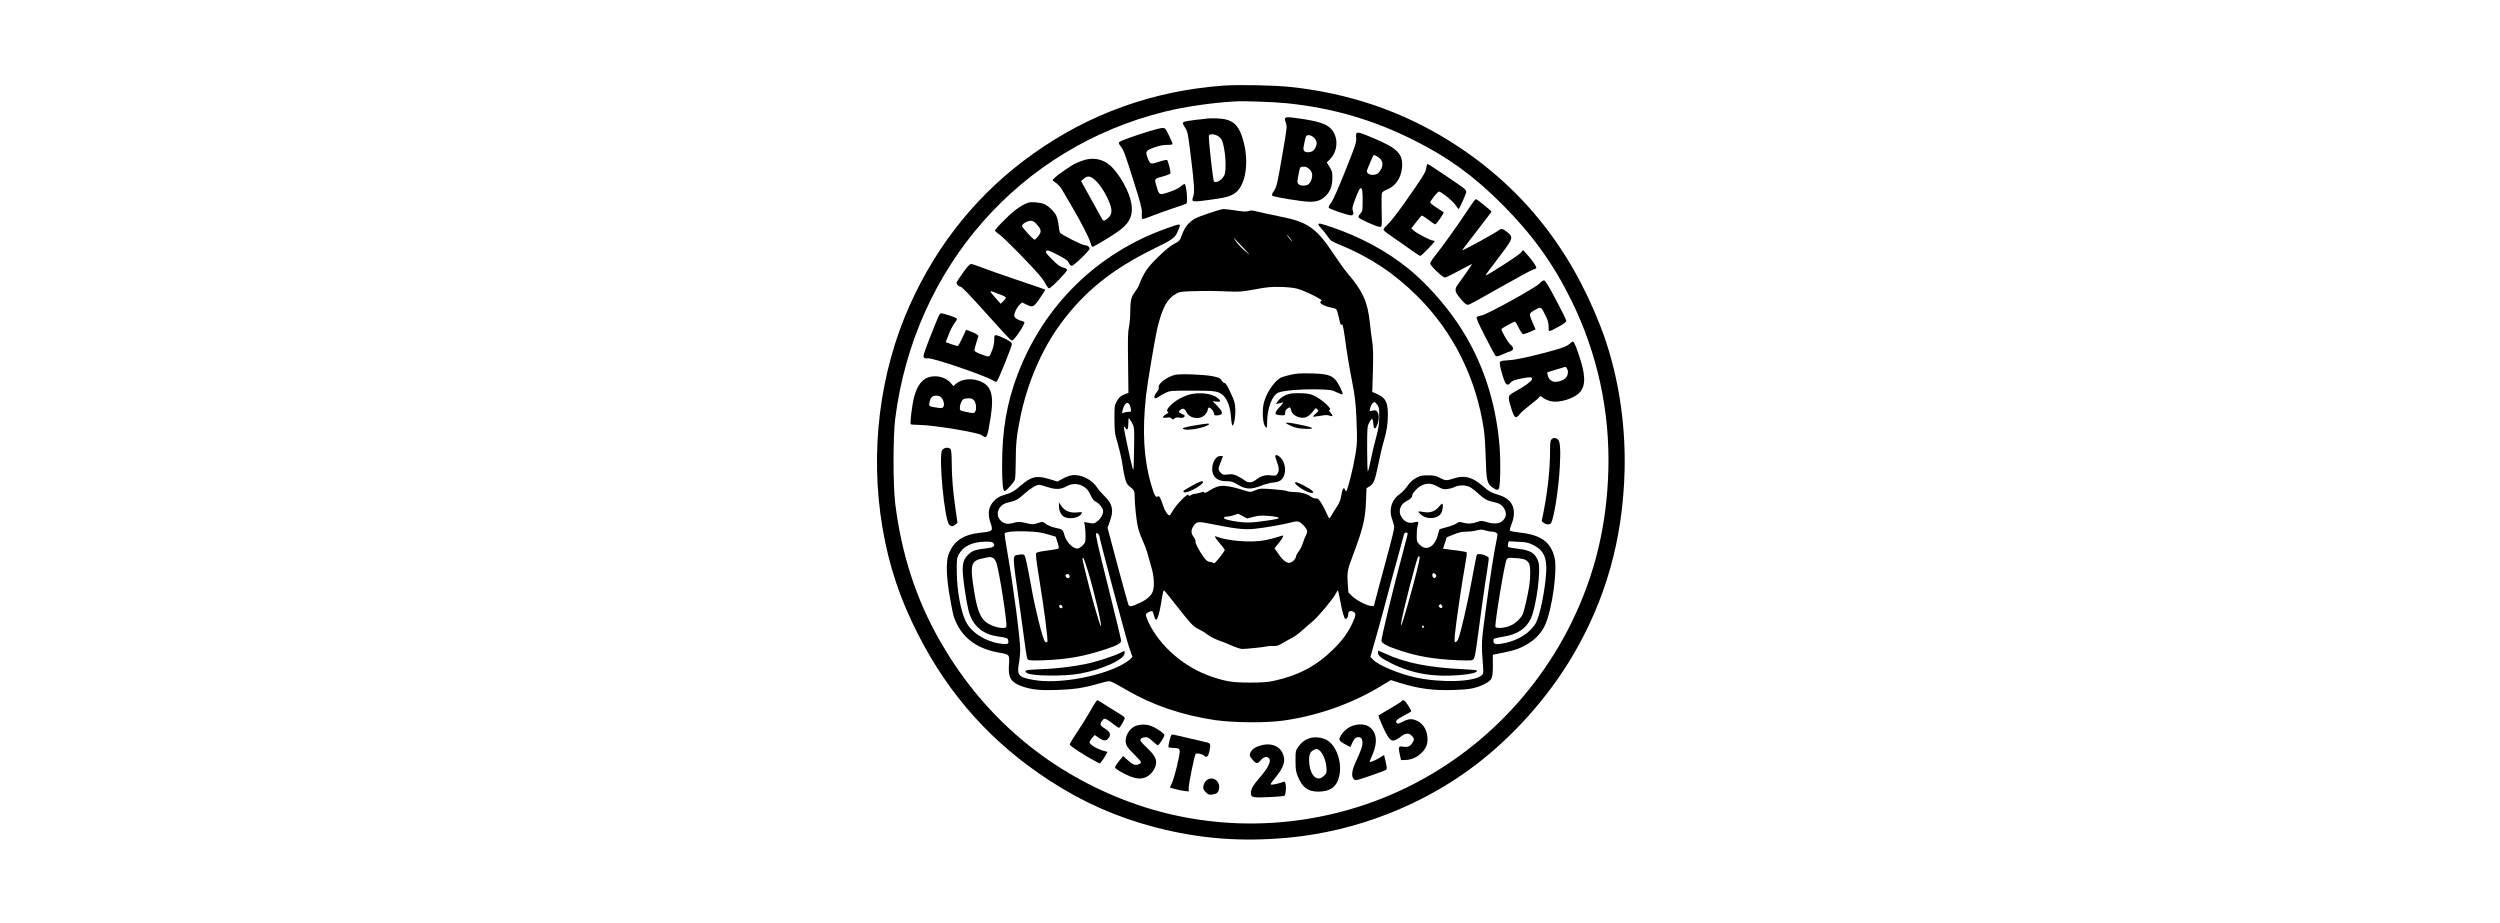 <?xml version="1.0" encoding="UTF-8" standalone="yes"?>
<svg version="1.0" xmlns="http://www.w3.org/2000/svg" width="100%" height="100mm" viewBox="0 0 1024 1024" preserveAspectRatio="xMidYMid meet">
  <g transform="translate(0,1024) scale(0.1,-0.1)" fill="#000000" stroke="none">
    <path d="M4825 9290 c-778 -57 -1487 -311 -2111 -756 -598 -425 -1057 -987
-1367 -1674 -338 -752 -448 -1633 -306 -2474 72 -426 195 -794 398 -1191 345
-676 821 -1204 1456 -1617 370 -241 749 -408 1170 -518 499 -130 961 -165
1492 -115 740 71 1476 357 2061 802 422 321 802 746 1073 1200 375 629 566
1304 586 2068 14 558 -80 1123 -269 1607 -346 891 -898 1569 -1673 2053 -530
331 -1118 531 -1765 600 -177 19 -581 27 -745 15z m705 -196 c508 -52 956
-183 1409 -410 387 -194 664 -396 981 -713 332 -333 567 -659 767 -1066 288
-586 427 -1225 410 -1880 -17 -615 -148 -1159 -407 -1690 -467 -953 -1292
-1684 -2284 -2021 -914 -311 -1900 -280 -2781 88 -833 347 -1499 939 -1950
1733 -261 459 -422 955 -492 1515 -25 206 -25 744 0 945 214 1680 1382 3009
2992 3406 222 55 517 98 770 113 109 7 438 -5 585 -20z"/>
    <path d="M5513 8932 c-9 -6 -8 -18 4 -52 15 -44 15 -52 -36 -345 -59 -346 -64
-367 -98 -418 -20 -28 -23 -41 -15 -49 14 -14 337 -67 412 -67 77 -1 125 15
170 55 58 53 83 114 84 205 1 68 -2 81 -31 126 l-31 51 29 28 c97 93 105 252
17 346 -52 54 -147 85 -352 113 -125 17 -136 18 -153 7z m318 -221 c33 -33 37
-67 14 -111 -18 -35 -43 -50 -83 -50 -39 0 -55 21 -47 62 24 124 25 128 57
128 19 0 40 -10 59 -29z m-50 -350 c21 -22 29 -39 29 -66 0 -43 -22 -90 -49
-105 -31 -16 -86 -12 -104 8 -14 15 -14 25 -1 92 19 101 18 100 59 100 27 0
44 -8 66 -29z"/>
    <path d="M4650 8925 c-8 -2 -68 -9 -132 -15 -65 -7 -125 -18 -134 -24 -14 -11
-13 -17 15 -62 30 -47 33 -62 66 -334 38 -307 42 -385 23 -437 -20 -55 -10
-57 168 -33 191 25 246 39 301 80 113 83 154 332 92 566 -51 193 -119 254
-294 260 -49 2 -97 1 -105 -1z m115 -195 c18 -11 38 -33 44 -48 35 -85 52
-296 31 -374 -15 -54 -94 -108 -120 -82 -11 11 -64 490 -56 510 8 21 63 17
101 -6z"/>
    <path d="M4005 8785 c-166 -51 -318 -106 -334 -120 -11 -11 -9 -19 12 -47 37
-48 45 -69 147 -393 71 -223 91 -299 90 -339 -2 -72 -2 -76 13 -76 7 0 51 15
98 34 46 19 149 55 229 82 80 26 149 51 154 55 17 15 2 197 -18 216 -3 4 -16
-3 -29 -13 -38 -34 -69 -50 -155 -79 -100 -32 -100 -32 -130 70 -25 83 -26 82
78 109 39 11 74 25 77 32 5 15 -24 135 -37 148 -4 4 -43 -3 -89 -19 -93 -31
-100 -29 -126 39 -29 74 -21 87 70 119 55 20 99 29 143 29 42 0 62 3 62 12 0
7 -18 49 -40 94 -37 78 -41 82 -72 82 -18 -1 -82 -16 -143 -35z"/>
    <path d="M6304 8764 c-6 -3 -9 -25 -6 -57 4 -48 -6 -76 -121 -364 -81 -202
-136 -327 -157 -353 -18 -22 -30 -47 -27 -55 6 -14 213 -85 249 -85 24 0 31
20 19 53 -9 22 -5 42 18 104 46 125 62 154 78 142 9 -8 13 -44 13 -132 0 -116
-1 -122 -25 -147 -15 -16 -23 -33 -20 -42 8 -20 211 -110 239 -106 21 3 21 7
17 179 -2 96 -1 185 3 196 4 12 25 27 53 38 96 37 160 128 170 244 14 156 -49
218 -346 340 -121 50 -135 54 -157 45z m226 -259 c73 -38 80 -113 17 -182 -26
-29 -96 -32 -120 -5 -14 16 -14 21 5 67 49 118 57 135 63 135 3 0 19 -7 35
-15z"/>
    <path d="M3260 8457 c-83 -30 -97 -38 -200 -108 -81 -55 -139 -105 -129 -112
57 -40 83 -66 105 -105 15 -26 66 -114 115 -197 101 -173 182 -331 200 -392 7
-24 16 -43 20 -43 13 0 176 97 270 161 132 90 176 166 167 288 -9 117 -99 302
-206 421 -90 102 -215 133 -342 87z m160 -234 c59 -62 127 -182 154 -271 18
-64 7 -104 -39 -140 -36 -28 -43 -28 -61 6 -8 15 -54 97 -101 182 -47 85 -96
172 -107 193 l-21 38 28 24 c48 42 82 34 147 -32z"/>
    <path d="M7076 8375 c-8 -50 -37 -97 -240 -385 -76 -108 -160 -216 -188 -241
-35 -31 -49 -51 -45 -62 3 -9 55 -48 114 -88 59 -40 147 -101 194 -136 48 -35
92 -63 99 -63 11 0 151 142 158 161 2 5 -5 9 -16 9 -26 0 -169 73 -210 107
l-32 28 53 69 c29 38 57 71 63 73 5 2 39 -19 74 -47 36 -27 70 -50 76 -50 12
0 100 128 93 134 -2 2 -37 24 -76 50 -40 25 -73 52 -73 60 0 8 21 39 46 70 36
45 49 54 62 47 53 -28 144 -106 171 -145 18 -25 34 -46 36 -46 8 0 85 173 85
190 0 9 -10 26 -22 37 -32 28 -396 273 -407 273 -5 0 -12 -20 -15 -45z"/>
    <path d="M7608 8013 c-8 -10 -57 -81 -108 -158 -106 -158 -241 -346 -324 -450
-31 -38 -56 -79 -56 -89 0 -25 137 -156 163 -156 11 0 84 36 163 79 80 44 141
75 138 68 -12 -21 -117 -170 -151 -215 -47 -63 -44 -88 23 -166 55 -65 64 -71
94 -66 8 1 164 86 345 190 182 103 345 192 364 197 19 5 36 13 38 19 5 14 -46
88 -101 149 l-46 50 -27 -32 c-27 -30 -381 -258 -389 -250 -3 2 61 89 141 193
168 220 171 228 101 287 -53 44 -67 45 -109 13 -37 -28 -387 -220 -392 -214
-2 1 71 98 161 213 90 116 164 213 164 217 0 7 -162 138 -171 138 -3 0 -13 -8
-21 -17z"/>
    <path d="M2660 7991 c-46 -15 -95 -43 -155 -91 -71 -56 -215 -203 -215 -218 0
-6 21 -26 48 -43 26 -18 144 -133 262 -255 165 -171 222 -238 245 -283 18 -36
37 -61 46 -61 20 0 199 184 199 204 0 10 -16 20 -44 27 -34 8 -60 28 -122 90
-69 69 -77 81 -64 93 13 13 29 7 125 -42 90 -47 113 -63 124 -89 8 -19 22 -33
32 -33 23 0 199 168 199 191 0 20 -28 39 -57 39 -28 0 -262 118 -271 138 -5 9
-13 46 -16 82 -4 36 -15 83 -25 105 -21 46 -88 111 -137 131 -42 18 -140 26
-174 15z m93 -240 c43 -47 52 -73 36 -103 -14 -27 -50 -68 -60 -68 -14 0 -139
136 -139 152 0 22 58 58 96 58 24 0 40 -9 67 -39z"/>
    <path d="M4670 7876 c-69 -23 -137 -49 -150 -56 -76 -40 -125 -100 -155 -186
-21 -63 -28 -70 -94 -104 -35 -18 -100 -72 -172 -143 -117 -114 -159 -175
-209 -307 -7 -19 -27 -53 -43 -74 -45 -58 -55 -99 -56 -224 0 -62 -7 -141 -15
-175 -11 -49 -13 -133 -9 -395 l4 -332 -28 -10 c-55 -20 -78 -39 -103 -86 -24
-46 -25 -57 -24 -199 1 -142 3 -157 37 -270 19 -66 43 -171 52 -233 20 -141
40 -208 67 -230 63 -50 68 -59 68 -119 0 -88 19 -270 36 -343 8 -36 32 -103
54 -150 21 -47 46 -114 55 -150 9 -36 28 -103 42 -150 28 -95 34 -204 15 -261
-17 -49 -65 -92 -142 -128 -97 -45 -117 -48 -130 -20 -5 13 -60 210 -121 438
l-110 414 25 69 c46 124 32 194 -57 281 -33 32 -72 77 -87 101 -53 83 -176
144 -270 133 -28 -3 -76 -20 -108 -39 l-59 -32 -92 28 c-139 43 -201 28 -318
-75 -67 -59 -106 -81 -188 -104 -44 -13 -71 -29 -101 -59 -67 -66 -80 -146
-42 -254 29 -83 22 -90 -106 -103 -199 -20 -307 -93 -362 -244 -29 -80 -24
-250 15 -471 17 -100 37 -199 45 -221 78 -221 243 -351 504 -396 114 -20 115
-21 107 -132 -11 -147 22 -200 152 -244 103 -35 195 -44 378 -38 186 6 295 22
453 67 56 17 113 30 125 30 26 0 50 -12 202 -100 285 -166 615 -278 975 -331
203 -30 577 -33 765 -5 386 56 755 187 1079 383 l109 66 101 -32 c207 -64 374
-86 599 -78 175 5 245 19 337 65 86 43 95 62 95 205 l0 121 110 22 c139 27
212 55 298 112 77 50 139 121 173 199 77 172 137 604 104 744 -41 174 -154
255 -389 279 -52 6 -100 15 -105 20 -6 6 -1 30 14 67 35 83 38 160 10 218 -27
55 -73 89 -158 115 -83 26 -97 34 -167 95 -116 101 -207 125 -322 86 -80 -27
-93 -27 -156 6 -44 23 -64 28 -132 28 -71 0 -86 -3 -135 -31 -39 -22 -66 -47
-93 -87 -21 -32 -59 -71 -83 -88 -94 -64 -127 -179 -84 -289 11 -28 20 -65 20
-82 0 -17 -20 -106 -45 -197 -24 -91 -75 -281 -113 -421 l-68 -255 -31 1 c-46
2 -159 60 -208 107 l-43 42 -7 96 c-9 120 -3 158 47 289 121 319 148 427 155
624 l6 148 31 19 c49 28 62 63 101 250 19 96 46 210 60 254 31 104 45 191 45
290 0 142 -24 189 -119 232 l-54 24 7 237 c5 188 3 256 -9 332 -8 52 -20 142
-25 200 -24 230 -79 352 -251 551 -26 30 -93 124 -150 209 -193 290 -285 355
-589 416 -96 19 -209 44 -251 54 -61 16 -81 17 -106 8 -23 -9 -53 -7 -136 5
-58 10 -121 17 -139 17 -18 0 -89 -20 -158 -44z m901 -288 c31 -43 17 -34 -21
15 -19 23 -26 36 -17 28 10 -8 27 -27 38 -43z m-520 -103 c46 -49 71 -79 54
-65 -68 56 -118 107 -147 150 -33 49 -32 47 93 -85z m594 -449 c94 -26 309
-135 268 -136 -7 0 -13 -7 -13 -16 0 -18 67 -49 127 -59 23 -4 47 -12 52 -19
6 -7 17 -45 26 -85 17 -83 24 -99 35 -81 9 14 20 -48 50 -270 12 -85 39 -244
61 -354 33 -167 41 -231 50 -410 6 -116 8 -249 4 -296 -9 -116 -58 -348 -102
-485 -14 -43 -17 -47 -24 -27 -18 47 -33 25 -49 -71 -6 -38 -21 -74 -48 -114
-22 -32 -47 -73 -56 -90 -9 -18 -20 -33 -25 -33 -5 0 -19 24 -31 54 -12 30
-37 79 -57 110 -29 48 -39 56 -62 54 -17 -1 -41 9 -62 25 -38 29 -112 47 -191
47 -27 0 -58 5 -70 11 -11 6 -82 15 -158 20 -133 10 -141 9 -191 -12 -46 -20
-56 -21 -93 -10 -251 78 -303 78 -416 7 -38 -24 -56 -31 -58 -22 -2 11 -9 11
-40 0 -20 -7 -48 -13 -62 -14 -14 0 -36 -7 -48 -16 -12 -8 -22 -10 -22 -5 0
25 -29 7 -90 -57 -36 -37 -76 -89 -90 -115 -14 -26 -29 -47 -33 -47 -19 0 -54
53 -71 107 -28 89 -44 117 -61 103 -20 -17 -39 17 -74 140 -80 275 -98 586
-55 979 15 138 103 660 130 766 55 220 108 314 209 368 34 19 59 22 165 25
188 5 232 4 395 -2 139 -6 162 -4 310 23 135 25 180 29 285 27 75 -2 149 -10
185 -20z m889 -1290 c18 -24 21 -42 20 -129 0 -85 -6 -125 -36 -237 -20 -74
-46 -184 -58 -245 -12 -60 -26 -117 -31 -125 -5 -9 -9 91 -9 240 0 246 1 257
23 300 12 24 27 43 32 42 6 -1 11 -23 13 -49 4 -62 16 -73 37 -34 26 50 31
125 11 156 -15 22 -22 25 -53 19 l-36 -7 7 33 c7 37 34 72 50 67 5 -2 19 -16
30 -31z m-2755 10 c7 -8 15 -30 18 -50 5 -35 5 -36 -26 -36 -18 0 -41 -5 -52
-10 -22 -12 -23 -9 -8 45 10 36 32 65 50 65 3 0 12 -6 18 -14z m28 -203 c31
-53 31 -54 25 -373 -4 -169 -4 -173 -18 -125 -20 72 -94 420 -94 441 0 16 2
15 16 -4 23 -33 34 -18 34 49 0 32 2 59 5 59 2 0 17 -21 32 -47z m3406 -718
c41 -23 56 -27 97 -22 27 3 64 14 82 23 43 23 123 23 168 -1 19 -10 61 -42 93
-72 69 -63 98 -79 169 -94 65 -13 93 -31 118 -72 28 -46 26 -90 -8 -128 -37
-41 -99 -49 -184 -23 -57 17 -63 17 -108 1 -55 -20 -107 -22 -160 -6 -34 10
-42 9 -69 -10 -16 -12 -65 -30 -107 -41 -43 -11 -79 -22 -81 -24 -2 -1 -10
-29 -18 -61 -35 -135 -127 -185 -201 -111 -33 33 -34 37 -34 109 0 40 5 88 11
106 6 18 8 35 5 38 -4 4 -26 2 -49 -4 -53 -15 -101 5 -134 56 -42 62 -19 142
49 177 46 23 68 44 68 65 0 24 55 86 94 106 70 37 118 34 199 -12z m-3933 1
c31 -20 49 -43 69 -87 20 -45 36 -64 61 -77 38 -19 80 -74 80 -104 0 -36 -28
-86 -64 -113 -35 -27 -40 -28 -92 -18 l-55 10 8 -41 c4 -23 8 -73 8 -113 0
-66 -2 -74 -30 -103 -16 -17 -39 -33 -51 -36 -52 -13 -134 68 -155 153 -14 53
-23 61 -87 73 -54 10 -105 32 -134 58 -16 13 -24 13 -74 -3 -49 -15 -63 -16
-103 -6 -80 22 -116 23 -169 8 -64 -20 -110 -9 -146 34 -56 66 -14 166 77 189
103 25 117 32 188 96 71 64 136 103 170 104 9 0 52 -12 95 -26 91 -29 143 -27
214 12 60 33 132 29 190 -10z m1759 -323 l49 -27 70 18 c57 15 89 17 166 11
52 -4 103 -13 112 -19 13 -10 -11 -16 -132 -34 -175 -26 -235 -27 -369 -4 -71
13 -101 22 -103 33 -2 11 7 15 35 16 21 1 56 9 78 17 22 8 41 15 42 15 2 1 25
-11 52 -26z m664 -92 c16 -14 35 -38 43 -53 13 -25 12 -32 -4 -65 -11 -21 -27
-63 -37 -93 -9 -30 -30 -72 -46 -92 -16 -20 -29 -45 -29 -56 0 -10 -13 -31
-29 -46 -48 -46 -100 -20 -170 83 l-39 57 37 45 c40 47 65 88 58 95 -2 2 -30
-5 -62 -16 -32 -11 -97 -27 -144 -36 -147 -28 -407 -8 -533 41 -30 12 -20 -7
37 -75 30 -35 55 -68 55 -72 0 -15 -104 -148 -116 -148 -6 0 -14 3 -18 7 -4 4
-19 7 -33 8 -20 0 -36 12 -65 50 -50 67 -99 160 -93 177 3 7 -6 29 -20 48 -30
41 -32 74 -5 118 34 55 52 58 197 28 266 -54 369 -66 478 -55 109 10 341 51
420 73 59 17 80 13 118 -23z m2103 -81 c16 0 38 -6 47 -13 17 -11 17 -17 2
-87 -29 -140 -64 -364 -116 -745 -53 -397 -53 -386 -33 -645 6 -78 4 -87 -15
-104 -82 -74 -445 -86 -730 -25 -189 41 -416 136 -475 198 l-30 31 72 252 c39
139 97 350 127 468 31 118 78 292 105 385 26 94 53 194 60 223 9 40 16 52 31
52 10 0 19 -5 19 -11 0 -6 -18 -79 -41 -163 -114 -421 -257 -1010 -250 -1030
11 -30 69 -60 206 -105 202 -67 383 -97 645 -108 144 -5 156 -4 171 13 12 13
23 70 38 184 37 284 91 670 112 795 10 66 19 128 19 138 0 31 -118 65 -134 39
-3 -5 -28 -134 -56 -288 -44 -241 -119 -567 -149 -646 -5 -14 -17 -28 -27 -32
-16 -6 -16 1 -11 76 9 108 80 594 113 771 15 79 23 142 18 147 -5 5 -49 14
-99 20 -49 5 -106 13 -126 16 l-37 5 21 63 20 63 77 32 c58 23 92 31 141 31
35 0 87 6 114 14 42 11 58 11 95 0 25 -8 59 -14 76 -14z m-4932 -29 l90 -27
20 -63 c16 -48 17 -64 8 -70 -7 -4 -62 -13 -122 -21 -67 -8 -114 -18 -121 -26
-9 -11 -3 -66 24 -237 65 -397 109 -739 97 -751 -7 -7 -14 -6 -25 4 -25 26
-106 348 -150 595 -43 239 -67 351 -79 364 -10 9 -26 11 -54 6 -83 -14 -82 25
-8 -501 36 -258 71 -509 77 -559 6 -49 16 -96 23 -104 9 -11 42 -13 181 -8
260 10 444 43 686 123 126 42 169 66 169 94 0 11 -65 282 -145 602 -114 454
-143 583 -133 589 13 9 38 -15 38 -36 0 -28 295 -1133 328 -1227 l37 -107 -28
-29 c-16 -16 -66 -48 -111 -71 -263 -130 -699 -202 -955 -157 -170 30 -189 51
-166 183 8 43 14 110 15 148 0 130 -77 716 -145 1100 -19 105 -31 193 -27 197
20 18 109 26 241 21 117 -4 162 -11 235 -32z m-604 -96 c26 -32 8 -50 -60 -58
-140 -17 -169 -26 -215 -70 -56 -55 -69 -102 -61 -222 8 -104 41 -313 62 -399
42 -163 150 -262 315 -287 119 -18 118 -18 125 -45 11 -42 -6 -49 -91 -36
-167 26 -317 122 -378 244 -57 112 -100 350 -101 553 -1 135 1 154 21 190 50
94 150 142 299 144 51 1 75 -3 84 -14z m5993 -23 c114 -57 154 -139 144 -301
-12 -200 -69 -480 -114 -563 -57 -104 -191 -192 -343 -224 -95 -19 -124 -16
-128 15 -2 13 0 27 5 32 4 4 50 15 102 23 158 25 256 90 308 203 60 131 114
535 83 628 -31 95 -86 130 -231 146 -52 6 -98 14 -103 19 -5 5 -5 21 -2 36 l7
27 104 -5 c91 -4 112 -9 168 -36z m-1336 -459 c-91 -334 -142 -498 -131 -413
17 117 167 704 191 743 3 5 10 4 15 -1 7 -7 -17 -112 -75 -329z m-4664 318
c15 -6 30 -25 40 -50 31 -75 126 -684 113 -718 -9 -22 -95 -13 -165 18 -110
47 -152 128 -191 369 -50 313 -41 347 105 376 33 7 63 12 67 13 4 1 18 -3 31
-8z m1060 -153 c70 -233 155 -594 142 -606 -9 -9 -124 395 -179 631 -29 121
-30 127 -17 127 4 0 29 -69 54 -152z m4850 131 c16 -7 35 -25 43 -40 17 -33
18 -142 4 -244 -15 -103 -60 -296 -76 -327 -23 -44 -83 -99 -132 -120 -61 -28
-159 -36 -168 -15 -11 30 101 710 123 746 15 23 19 23 97 18 44 -2 94 -11 109
-18z m-993 -164 c10 -12 10 -18 0 -31 -12 -13 -15 -13 -28 0 -15 15 -10 46 6
46 5 0 15 -7 22 -15z m-4063 -11 c3 -8 1 -20 -6 -27 -14 -14 -47 15 -37 32 10
16 36 13 43 -5z m1184 -332 c161 -205 195 -241 249 -264 25 -11 69 -37 98 -60
29 -22 83 -50 120 -63 37 -12 105 -40 152 -61 47 -20 99 -37 115 -36 65 2 235
20 267 28 18 4 53 7 78 5 37 -2 56 5 105 34 33 20 80 46 103 57 24 12 74 48
111 82 37 34 89 78 115 99 59 49 227 248 255 305 12 24 25 42 27 39 3 -3 14
-54 25 -113 20 -115 46 -204 58 -204 16 0 31 26 31 52 0 34 21 45 56 30 33
-16 31 -43 -11 -130 -52 -110 -110 -188 -210 -287 -188 -186 -392 -293 -666
-352 -62 -13 -129 -18 -259 -18 -191 0 -268 12 -424 65 -304 103 -574 335
-702 603 -19 40 -32 81 -29 89 7 19 62 44 73 34 4 -4 11 -26 17 -49 5 -22 15
-42 22 -44 15 -5 39 73 58 192 18 117 24 137 35 130 4 -3 64 -76 131 -163z
m2949 -26 c-6 -6 -15 -5 -25 4 -12 10 -13 16 -3 27 10 13 14 12 25 -3 8 -11
10 -21 3 -28z m-4212 11 c2 -10 -3 -17 -12 -17 -18 0 -29 16 -21 31 9 14 29 6
33 -14z m4014 -222 c0 -5 -5 -11 -11 -13 -6 -2 -11 4 -11 13 0 9 5 15 11 13 6
-2 11 -8 11 -13z"/>
    <path d="M5566 6080 c-49 -11 -100 -27 -112 -35 -80 -52 -164 -187 -184 -293
-17 -89 -6 -220 20 -247 20 -19 20 -19 20 50 1 150 53 292 120 326 49 25 252
42 441 38 145 -4 157 -6 212 -33 32 -15 61 -25 64 -22 10 10 -48 130 -80 163
-48 51 -102 65 -267 69 -118 3 -162 0 -234 -16z"/>
    <path d="M4287 6080 c-91 -23 -191 -99 -180 -138 3 -14 -3 -32 -21 -53 -45
-53 -32 -92 18 -54 18 13 54 35 82 47 47 22 60 23 289 23 256 0 290 -5 344
-50 48 -41 83 -134 90 -242 3 -51 11 -94 16 -95 17 -2 36 104 32 183 -3 66
-10 90 -53 182 -34 73 -54 106 -66 107 -9 0 -25 13 -34 29 -15 25 -28 31 -98
46 -94 19 -363 29 -419 15z"/>
    <path d="M4487 5870 c-77 -12 -173 -59 -236 -116 -49 -44 -64 -78 -39 -86 7
-3 -2 -13 -20 -23 -51 -30 -50 -47 1 -40 33 5 46 3 57 -9 12 -15 14 -15 31 0
13 12 28 14 57 9 29 -5 42 -2 52 9 11 14 7 18 -24 31 -41 18 -45 28 -15 49 28
19 46 11 65 -29 34 -72 152 -87 206 -26 15 17 28 40 28 51 0 10 5 22 12 26 14
9 58 -40 58 -67 0 -20 23 -25 68 -13 35 10 26 40 -31 99 l-52 54 42 -6 c48 -6
54 3 20 35 -51 48 -166 69 -280 52z"/>
    <path d="M5556 5869 c-52 -13 -101 -44 -127 -81 l-22 -31 29 5 c16 3 38 9 49
13 11 5 -3 -17 -33 -48 -67 -72 -66 -91 6 -95 52 -3 52 -3 52 27 0 20 8 35 22
45 31 22 35 20 43 -13 12 -57 86 -97 153 -85 32 6 71 38 104 85 16 23 17 23
34 7 18 -17 17 -19 -16 -47 -19 -16 -33 -31 -30 -34 3 -3 38 1 78 8 53 10 80
11 102 3 42 -14 46 -6 15 31 -15 17 -22 31 -16 31 46 0 -66 108 -162 156 -41
21 -68 27 -146 30 -53 2 -114 -1 -135 -7z"/>
    <path d="M5520 5544 c0 -3 26 -17 58 -31 42 -20 78 -28 140 -31 131 -7 120 11
-25 41 -126 27 -173 32 -173 21z"/>
    <path d="M4538 5524 c-48 -7 -107 -18 -130 -25 -37 -9 -40 -12 -24 -21 39 -22
244 16 280 52 13 13 -15 12 -126 -6z"/>
    <path d="M5400 5178 c0 -7 9 -37 20 -66 24 -63 25 -100 4 -131 -15 -21 -21
-22 -74 -16 -64 7 -109 -7 -168 -52 -43 -32 -84 -34 -120 -4 -15 12 -51 33
-79 47 -45 22 -61 24 -107 19 -50 -7 -57 -5 -80 18 -32 32 -32 42 -1 119 14
34 25 63 25 65 0 2 -13 3 -28 3 -70 0 -117 -132 -77 -211 25 -47 70 -69 143
-69 56 0 71 -5 129 -40 87 -52 146 -54 260 -9 43 17 101 32 130 34 28 2 63 11
76 20 74 48 75 188 3 260 -27 27 -56 33 -56 13z"/>
    <path d="M4475 4849 c-107 -61 -101 -57 -88 -70 22 -22 197 68 211 109 8 24
-35 11 -123 -39z"/>
    <path d="M5620 4882 c0 -28 137 -112 183 -112 45 0 7 35 -90 84 -74 37 -93 42
-93 28z"/>
    <path d="M7216 4616 c-38 -50 -101 -72 -168 -58 -29 5 -55 8 -57 6 -8 -8 35
-47 66 -60 67 -28 154 -10 183 39 20 32 28 107 11 107 -5 0 -20 -15 -35 -34z"/>
    <path d="M3000 4620 c0 -54 29 -106 66 -120 64 -25 161 -4 184 40 10 18 8 19
-53 13 -77 -7 -133 17 -172 74 l-25 38 0 -45z"/>
    <path d="M6540 2996 c0 -33 40 -64 152 -119 231 -114 472 -154 765 -128 128
12 183 27 183 50 0 4 -71 11 -157 15 -377 17 -640 70 -859 171 -42 19 -78 35
-80 35 -2 0 -4 -11 -4 -24z"/>
    <path d="M3677 2993 c-72 -36 -268 -99 -382 -122 -162 -32 -329 -52 -502 -58
-162 -6 -186 -12 -150 -41 43 -35 406 -40 587 -8 256 46 510 164 499 233 l-4
21 -48 -25z"/>
    <path d="M5880 7748 c0 -7 16 -29 36 -49 19 -20 50 -58 67 -85 30 -45 40 -52
137 -92 332 -136 603 -316 860 -572 397 -396 651 -907 736 -1482 8 -57 17
-197 20 -313 6 -236 15 -280 67 -319 50 -37 73 -41 81 -14 15 47 18 299 7 447
-40 518 -193 976 -461 1376 -152 227 -363 461 -554 615 -243 196 -534 353
-856 461 -124 42 -140 45 -140 27z"/>
    <path d="M4195 7706 c-768 -273 -1360 -852 -1652 -1616 -123 -322 -175 -629
-174 -1019 0 -200 9 -281 30 -281 14 0 101 98 111 125 6 15 10 101 10 193 0
193 10 296 46 476 79 398 240 775 456 1068 261 353 566 599 1025 825 230 112
244 123 282 221 26 65 27 65 -134 8z"/>
    <path d="M1937 7217 c-36 -52 -69 -101 -72 -109 -7 -17 19 -48 39 -48 17 0 90
-76 336 -350 111 -124 211 -232 222 -240 19 -13 23 -12 52 22 31 36 90 128
101 160 5 13 0 19 -22 24 -46 11 -81 33 -88 54 -8 25 26 98 60 130 l25 24 45
-22 c75 -37 83 -33 154 69 34 50 60 93 58 95 -2 2 -144 52 -316 109 -172 58
-351 121 -398 140 -48 19 -96 35 -108 35 -15 0 -40 -27 -88 -93z m344 -220
c19 -8 55 -22 82 -31 26 -10 47 -23 47 -30 0 -7 -13 -25 -29 -40 l-28 -27 -63
71 c-64 73 -65 79 -9 57z"/>
    <path d="M8335 7096 c-39 -45 -580 -344 -643 -356 -24 -4 -49 -13 -55 -19 -9
-9 14 -62 93 -217 58 -113 110 -210 117 -215 8 -7 28 -3 65 14 29 13 70 30 91
36 47 16 49 42 6 78 -26 22 -99 148 -99 170 0 9 133 83 149 83 6 0 26 -30 43
-67 18 -38 40 -69 49 -71 8 -1 43 10 77 25 l61 28 -36 83 c-40 94 -40 94 38
137 61 33 58 35 112 -74 23 -48 31 -78 31 -118 0 -62 -7 -62 114 3 57 32 82
51 82 64 0 10 -51 114 -114 232 -80 151 -119 214 -132 216 -11 1 -31 -12 -49
-32z"/>
    <path d="M1689 6763 c-16 -4 -26 -27 -141 -321 -49 -127 -57 -156 -47 -169 9
-10 22 -13 41 -9 49 10 651 -196 735 -251 14 -9 28 -12 33 -7 19 20 171 397
168 417 -2 16 -23 32 -78 59 -41 21 -85 38 -97 38 -19 0 -21 -5 -21 -52 0 -30
-9 -77 -21 -108 -34 -90 -29 -87 -116 -55 -42 15 -79 34 -82 41 -3 7 5 44 17
81 12 37 23 74 25 80 5 14 -33 36 -97 59 l-39 14 -41 -90 c-23 -50 -46 -90
-52 -90 -6 0 -38 9 -72 21 l-61 22 34 86 c18 47 47 103 64 124 17 21 29 43 27
49 -5 14 -157 65 -179 61z"/>
    <path d="M8664 6422 c-21 -20 -64 -38 -140 -60 -195 -57 -437 -113 -514 -118
-125 -9 -123 -8 -115 -60 3 -25 19 -82 33 -127 30 -92 48 -105 84 -63 18 21
43 30 122 46 101 20 125 17 113 -14 -8 -21 -86 -77 -179 -128 -91 -51 -91 -49
-49 -188 33 -111 51 -123 94 -66 15 19 66 64 114 101 49 37 94 75 102 86 13
18 14 18 45 -6 17 -13 53 -30 79 -36 93 -26 269 28 330 101 66 78 61 200 -20
430 -35 102 -49 130 -62 130 -3 0 -20 -13 -37 -28z m-24 -277 c10 -18 11 -35
4 -63 -10 -41 -54 -70 -123 -79 -46 -6 -88 25 -97 74 l-6 31 88 27 c49 14 94
28 99 30 19 7 22 5 35 -20z"/>
    <path d="M1578 6060 c-91 -17 -152 -93 -187 -232 -21 -80 -46 -287 -36 -296 3
-4 52 -7 108 -8 151 -3 637 -83 677 -112 60 -45 64 -37 101 192 41 261 9 362
-132 411 -90 32 -198 16 -257 -38 l-23 -22 -32 37 c-47 55 -140 84 -219 68z
m109 -225 c28 -20 46 -81 32 -107 -9 -17 -18 -19 -57 -14 -107 15 -105 14 -99
58 3 22 13 48 23 59 21 23 71 25 101 4z m372 -41 c24 -30 28 -100 9 -126 -12
-15 -19 -15 -90 -1 -75 15 -78 17 -78 44 0 37 17 81 37 97 9 6 36 12 59 12 34
0 47 -5 63 -26z"/>
    <path d="M8466 5364 c-13 -12 -16 -39 -16 -123 0 -201 -25 -439 -71 -675 l-22
-110 23 -18 c26 -21 63 -23 79 -5 32 39 86 380 99 622 11 199 4 292 -23 311
-25 18 -50 18 -69 -2z"/>
    <path d="M1704 5244 c-42 -62 25 -773 78 -826 23 -23 40 -23 69 1 l23 18 -22
154 c-28 193 -42 359 -42 517 0 68 -5 132 -10 143 -16 30 -75 26 -96 -7z"/>
    <path d="M3403 2443 c-11 -16 -43 -71 -73 -123 -29 -52 -89 -147 -132 -210
-43 -64 -78 -123 -78 -132 0 -16 163 -123 281 -184 l52 -28 24 30 c13 16 33
45 43 65 l18 35 -46 13 c-68 18 -152 69 -152 92 0 10 13 33 28 50 l29 32 47
-32 c54 -37 81 -37 109 1 27 37 13 69 -48 106 -50 30 -55 47 -24 86 20 25 21
25 52 10 18 -9 53 -34 79 -56 27 -21 52 -37 57 -34 14 9 61 93 61 108 0 7 -19
24 -43 37 -23 13 -90 55 -148 92 -58 38 -108 69 -112 69 -3 0 -14 -12 -24 -27z"/>
    <path d="M6805 2460 c-3 -6 -61 -42 -128 -82 -67 -39 -126 -74 -130 -78 -4 -4
19 -63 51 -133 78 -165 99 -175 195 -102 54 41 89 44 122 10 30 -29 31 -40 5
-82 -22 -37 -54 -48 -105 -39 -46 9 -51 -5 -33 -86 l14 -63 50 1 c64 2 128 30
178 79 46 46 66 90 66 147 0 96 -40 170 -110 206 -59 29 -96 28 -164 -6 -46
-24 -58 -27 -67 -16 -19 23 -3 39 80 83 45 23 81 45 81 49 0 4 -16 33 -36 65
-34 54 -55 69 -69 47z"/>
    <path d="M3843 2181 c-46 -21 -89 -77 -99 -128 -13 -67 2 -99 87 -180 43 -43
79 -83 79 -90 0 -19 -44 -37 -73 -29 -14 3 -47 26 -75 51 l-50 45 -46 -57
c-26 -31 -45 -63 -44 -72 2 -8 46 -37 99 -65 118 -60 184 -70 251 -37 48 23
94 84 104 137 11 59 -13 103 -100 186 -69 66 -79 80 -70 95 6 11 26 19 47 21
32 3 43 -3 85 -42 27 -25 54 -46 59 -46 14 0 73 92 73 112 0 19 -93 83 -151
103 -56 20 -126 18 -176 -4z"/>
    <path d="M6231 2174 c-51 -26 -102 -81 -117 -126 -7 -25 6 -38 71 -73 l49 -26
22 49 c12 27 29 52 39 55 54 21 81 -9 71 -82 -3 -25 -30 -95 -59 -156 -58
-122 -68 -188 -34 -222 17 -17 24 -16 179 37 88 30 168 60 176 66 13 9 13 20
-2 88 l-18 77 -36 -22 c-48 -29 -82 -45 -109 -53 -21 -7 -20 -3 15 76 63 144
48 262 -42 317 -50 31 -137 29 -205 -5z"/>
    <path d="M4246 2082 c-11 -18 -36 -125 -30 -133 3 -5 25 -9 49 -9 61 0 75 -8
75 -40 0 -49 -57 -283 -83 -342 l-26 -58 52 -15 c29 -9 76 -19 105 -22 l52 -6
0 44 c0 43 63 350 76 371 9 14 72 3 95 -18 28 -26 46 -10 59 50 16 76 11 89
-30 98 -19 4 -105 24 -190 44 -85 20 -165 38 -176 41 -12 3 -24 1 -28 -5z"/>
    <path d="M5776 2046 c-54 -20 -85 -45 -121 -95 -29 -41 -30 -46 -30 -154 1
-97 4 -120 26 -174 52 -125 112 -168 229 -168 133 1 205 55 231 175 32 152
-30 334 -138 397 -54 31 -141 40 -197 19z m112 -132 c38 -26 74 -112 80 -186
4 -64 3 -68 -26 -97 -79 -79 -162 7 -166 170 -1 71 14 101 59 120 28 11 28 11
53 -7z"/>
    <path d="M5235 1966 c-61 -19 -84 -34 -105 -68 -21 -35 -16 -53 28 -100 34
-36 46 -35 83 7 32 36 65 45 87 23 33 -33 -2 -106 -112 -231 -62 -72 -86 -115
-86 -155 0 -52 13 -56 198 -48 92 4 171 11 175 15 13 13 20 86 13 126 -6 29
-11 35 -24 29 -35 -15 -118 -34 -135 -32 -14 2 -7 16 37 69 107 129 128 203
83 290 -40 78 -138 108 -242 75z"/>
    <path d="M4635 1578 c-15 -14 -28 -38 -32 -60 -5 -32 -1 -41 26 -69 28 -28 37
-31 72 -26 51 7 67 20 75 63 17 90 -75 149 -141 92z"/>
  </g>
</svg>